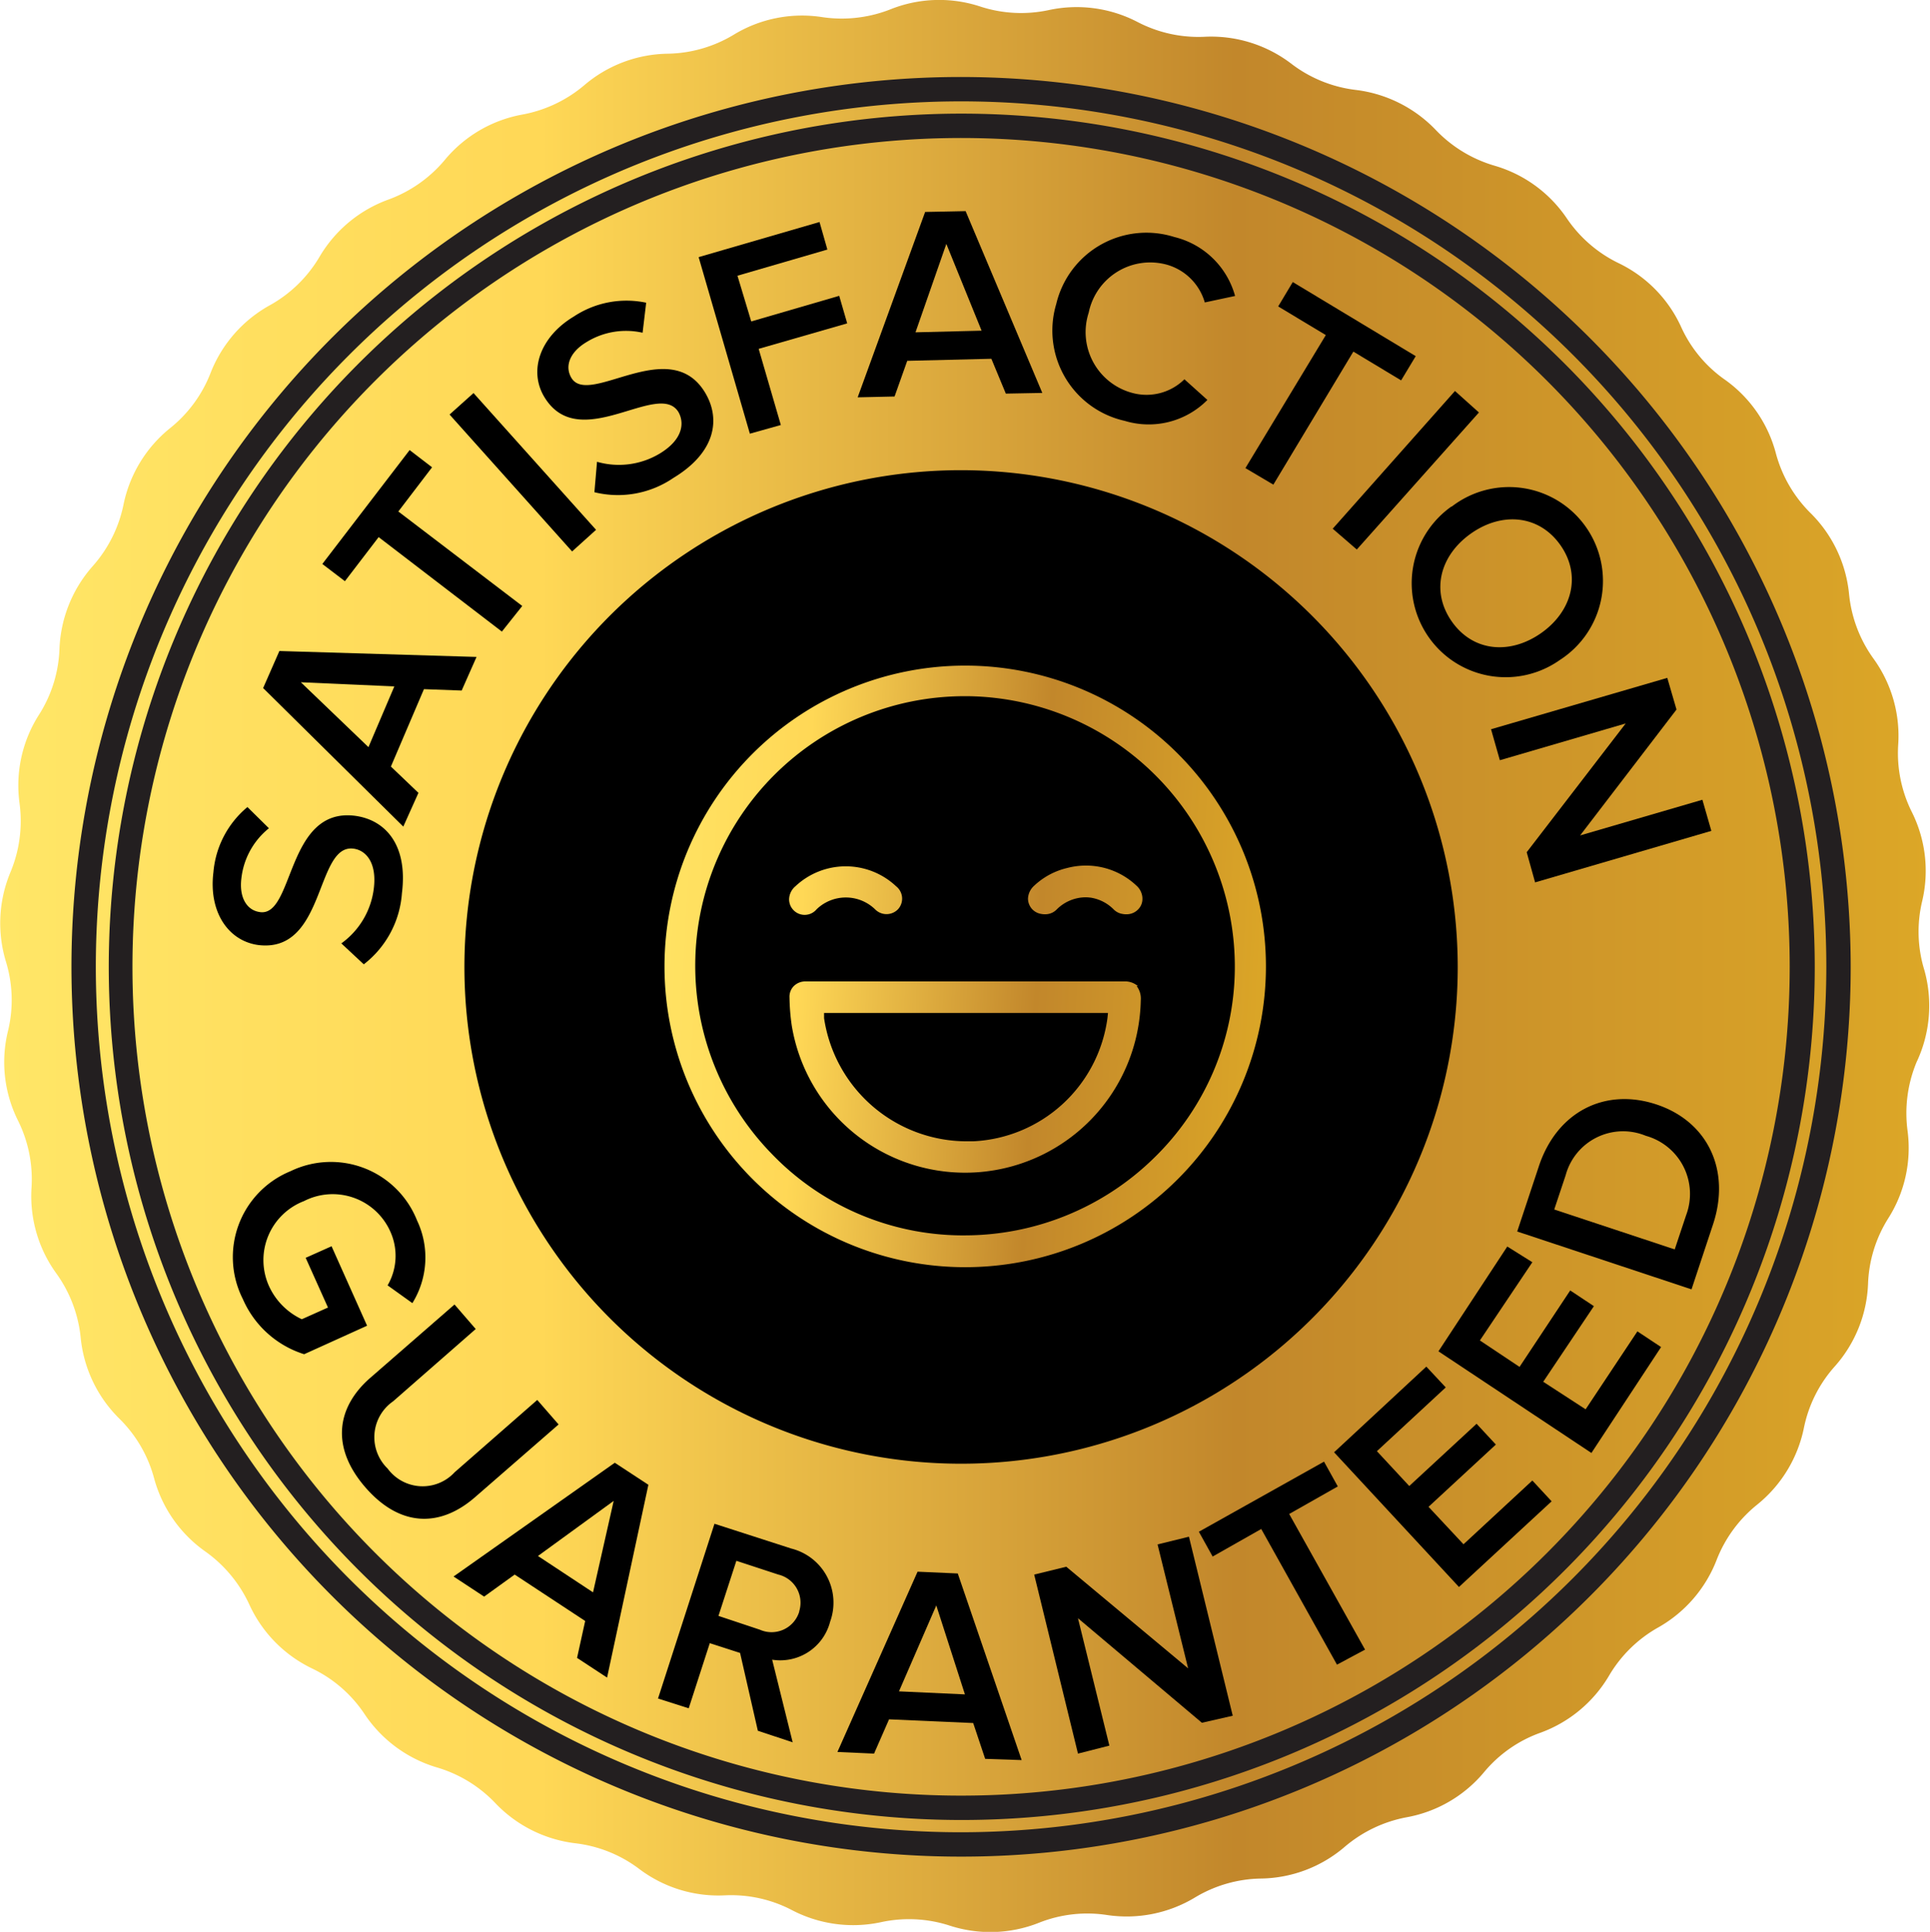 <svg id="feff4903-d9a1-4cad-8cea-f14c7ec6adf2" data-name="45-DAYS copy 8" xmlns="http://www.w3.org/2000/svg" xmlns:xlink="http://www.w3.org/1999/xlink" viewBox="0 0 140.17 140.27"><defs><linearGradient id="b2bef814-bf31-42b0-8d44-48be59991870" x1="0.71" y1="70.8" x2="140.88" y2="70.8" gradientUnits="userSpaceOnUse"><stop offset="0" stop-color="#ffe667"/><stop offset="0.27" stop-color="#ffd857"/><stop offset="0.28" stop-color="#ffd856"/><stop offset="0.64" stop-color="#c2872b"/><stop offset="1" stop-color="#dca727"/></linearGradient><linearGradient id="a0f60f0f-6bb1-4847-b71d-37af7143bf34" x1="45.3" y1="69.41" x2="93.3" y2="72.02" xlink:href="#b2bef814-bf31-42b0-8d44-48be59991870"/><linearGradient id="b46a901a-eb4a-46e4-9379-ba672af751db" x1="45.57" y1="64.48" x2="93.57" y2="67.09" xlink:href="#b2bef814-bf31-42b0-8d44-48be59991870"/></defs><path d="M140.47,71.11h0a9.5,9.5,0,0,1-.16-5h0a9.55,9.55,0,0,0-.74-6.46h0a9.56,9.56,0,0,1-1-4.9h0a9.56,9.56,0,0,0-1.79-6.25h0A9.61,9.61,0,0,1,135,43.79h0a9.58,9.58,0,0,0-2.8-5.87h0a9.59,9.59,0,0,1-2.51-4.32h0A9.53,9.53,0,0,0,126,28.25h0a9.42,9.42,0,0,1-3.19-3.83v0a9.52,9.52,0,0,0-4.54-4.64h0a9.59,9.59,0,0,1-3.77-3.26v0a9.54,9.54,0,0,0-5.25-3.82h0a9.64,9.64,0,0,1-4.26-2.59v0a9.65,9.65,0,0,0-5.81-2.91h0a9.55,9.55,0,0,1-4.63-1.86h0A9.6,9.6,0,0,0,88.2,3.34h0a9.57,9.57,0,0,1-4.87-1.07h0a9.58,9.58,0,0,0-6.44-.87h0a9.56,9.56,0,0,1-5-.26h0a9.53,9.53,0,0,0-6.49.2h0a9.64,9.64,0,0,1-5,.57h0A9.54,9.54,0,0,0,54,3.19h0a9.58,9.58,0,0,1-4.8,1.38h0a9.53,9.53,0,0,0-6.07,2.3h0A9.66,9.66,0,0,1,38.58,9h0A9.53,9.53,0,0,0,33,12.3l0,0a9.63,9.63,0,0,1-4.08,2.86h0a9.59,9.59,0,0,0-5,4.15h0a9.59,9.59,0,0,1-3.57,3.5h0A9.61,9.61,0,0,0,16,27.76h0a9.56,9.56,0,0,1-2.94,4h0a9.59,9.59,0,0,0-3.38,5.55h0a9.62,9.62,0,0,1-2.23,4.46h0a9.62,9.62,0,0,0-2.42,6v0a9.51,9.51,0,0,1-1.47,4.77h0A9.52,9.52,0,0,0,2.13,59h0a9.64,9.64,0,0,1-.66,5h0a9.59,9.59,0,0,0-.33,6.49h0a9.5,9.5,0,0,1,.16,5h0A9.49,9.49,0,0,0,2,82H2a9.56,9.56,0,0,1,1,4.9H3A9.56,9.56,0,0,0,4.8,93.13h0a9.61,9.61,0,0,1,1.77,4.67h0a9.58,9.58,0,0,0,2.8,5.87h0A9.55,9.55,0,0,1,11.9,108h0a9.55,9.55,0,0,0,3.73,5.33h0a9.71,9.71,0,0,1,3.19,3.85h0a9.56,9.56,0,0,0,4.56,4.64h0a9.5,9.5,0,0,1,3.78,3.27h0A9.6,9.6,0,0,0,32.43,129h0a9.57,9.57,0,0,1,4.26,2.6h0a9.59,9.59,0,0,0,5.81,2.91h0a9.55,9.55,0,0,1,4.63,1.86h0a9.53,9.53,0,0,0,6.22,1.92h0a9.53,9.53,0,0,1,4.89,1.08h0a9.61,9.61,0,0,0,6.45.87h0a9.57,9.57,0,0,1,5,.25h0a9.56,9.56,0,0,0,6.48-.21h0a9.51,9.51,0,0,1,4.95-.56h0a9.61,9.61,0,0,0,6.37-1.27h0a9.58,9.58,0,0,1,4.8-1.38h0a9.54,9.54,0,0,0,6.08-2.3h0a9.66,9.66,0,0,1,4.51-2.15h0a9.53,9.53,0,0,0,5.61-3.27h0a9.46,9.46,0,0,1,4.08-2.86h0a9.59,9.59,0,0,0,5-4.15h0a9.59,9.59,0,0,1,3.57-3.5h0a9.61,9.61,0,0,0,4.25-4.92h0a9.62,9.62,0,0,1,2.94-4h0a9.63,9.63,0,0,0,3.39-5.56h0a9.53,9.53,0,0,1,2.23-4.46h0a9.57,9.57,0,0,0,2.43-6v0a9.54,9.54,0,0,1,1.47-4.77h0a9.52,9.52,0,0,0,1.4-6.35h0a9.65,9.65,0,0,1,.66-5h0A9.59,9.59,0,0,0,140.47,71.11Z" transform="translate(-0.71 -0.67)" fill="url(#b2bef814-bf31-42b0-8d44-48be59991870)"/><path d="M70.51,8.92a61.95,61.95,0,1,0,62,62A62,62,0,0,0,70.51,8.92Zm0,122.13a60.18,60.18,0,1,1,60.18-60.18A60.17,60.17,0,0,1,70.51,131.05Z" transform="translate(-0.71 -0.67)" fill="#231f20"/><path d="M70.51,6.26a64.61,64.61,0,1,0,64.61,64.61A64.69,64.69,0,0,0,70.51,6.26Zm0,127.45a62.84,62.84,0,1,1,62.84-62.84A62.91,62.91,0,0,1,70.51,133.71Z" transform="translate(-0.71 -0.67)" fill="#231f20"/><path d="M70.51,34.81a36.07,36.07,0,1,0,36.07,36.06A36.11,36.11,0,0,0,70.51,34.81Z" transform="translate(-0.71 -0.67)"/><path d="M27.13,70.69,25.5,69.17a5.77,5.77,0,0,0,2.36-4c.23-1.9-.6-2.77-1.48-2.88-2.78-.35-2,7.59-6.9,7C17.3,69,15.85,66.9,16.21,64a6.91,6.91,0,0,1,2.47-4.73l1.56,1.54a5.44,5.44,0,0,0-2,3.64c-.17,1.37.38,2.33,1.37,2.45,2.46.31,1.9-7.58,6.84-7,2.2.27,3.9,2.06,3.45,5.63A7.17,7.17,0,0,1,27.13,70.69Z" transform="translate(-0.71 -0.67)"/><path d="M34.24,50.81l-2.74-.1-2.4,5.62,2,1.91L30,60.69,19.82,50.63,21,47.94l14.32.43Zm-11.68-.6,4.91,4.71,1.88-4.41Z" transform="translate(-0.71 -0.67)"/><path d="M37.16,46.53l-8.95-6.86-2.45,3.2-1.64-1.25,6.34-8.27,1.63,1.25-2.45,3.21,9,6.86Z" transform="translate(-0.71 -0.67)"/><path d="M42.26,40.71l-8.9-9.94,1.74-1.56L44,39.14Z" transform="translate(-0.71 -0.67)"/><path d="M43.88,36.41l.19-2.21a5.76,5.76,0,0,0,4.56-.6c1.65-1,1.81-2.19,1.36-3-1.44-2.39-7.21,3.11-9.75-1.11-1.13-1.88-.35-4.34,2.15-5.84a6.92,6.92,0,0,1,5.25-1l-.26,2.18a5.46,5.46,0,0,0-4.09.69c-1.18.71-1.59,1.73-1.08,2.59,1.28,2.12,7.14-3.2,9.71,1.07,1.14,1.9.78,4.33-2.3,6.19A7.14,7.14,0,0,1,43.88,36.41Z" transform="translate(-0.71 -0.67)"/><path d="M55.17,32.16,51.45,19.34l8.78-2.55.57,2-6.53,1.9,1,3.32,6.39-1.86.58,2L55.81,26l1.61,5.53Z" transform="translate(-0.71 -0.67)"/><path d="M73.76,29.25l-1.05-2.53-6.11.15-.92,2.59L63,29.52l4.9-13.46L70.84,16l5.57,13.2ZM69.44,18.38,67.2,24.8l4.8-.12Z" transform="translate(-0.71 -0.67)"/><path d="M77.42,22.75A6.73,6.73,0,0,1,86,17.88a6.06,6.06,0,0,1,4.41,4.28l-2.2.47a4,4,0,0,0-2.75-2.74,4.56,4.56,0,0,0-5.68,3.48,4.57,4.57,0,0,0,3.2,5.84,3.92,3.92,0,0,0,3.75-1l1.67,1.5a6,6,0,0,1-6,1.52A6.72,6.72,0,0,1,77.42,22.75Z" transform="translate(-0.71 -0.67)"/><path d="M91.16,34.66,97,25l-3.46-2.08,1.06-1.77,8.93,5.38-1.06,1.76L99,26.2l-5.81,9.66Z" transform="translate(-0.71 -0.67)"/><path d="M97.5,39.06l8.88-10,1.74,1.56-8.87,9.95Z" transform="translate(-0.71 -0.67)"/><path d="M106.15,37.45A6.82,6.82,0,1,1,114,48.59a6.82,6.82,0,1,1-7.88-11.14Zm6.5,9.18c2.25-1.59,2.93-4.2,1.38-6.39s-4.24-2.42-6.49-.83-2.94,4.19-1.38,6.4S110.41,48.21,112.65,46.63Z" transform="translate(-0.71 -0.67)"/><path d="M111.59,62.55l7.19-9.35-9.14,2.67L109,53.62l12.8-3.73.67,2.3-7,9.14,8.88-2.59L125,61l-12.8,3.74Z" transform="translate(-0.71 -0.67)"/><path d="M21.81,85.71A6.73,6.73,0,0,1,31,89.29a6.28,6.28,0,0,1-.34,6L28.86,94a4.26,4.26,0,0,0,.21-3.88,4.58,4.58,0,0,0-6.28-2.24,4.59,4.59,0,0,0-2.54,6.18,4.91,4.91,0,0,0,2.38,2.4l1.9-.85L22.91,92l1.88-.84,2.58,5.77L22.8,99a7.21,7.21,0,0,1-4.45-4A6.74,6.74,0,0,1,21.81,85.71Z" transform="translate(-0.71 -0.67)"/><path d="M27.62,100.7l6.1-5.31,1.54,1.78-6,5.25a3.17,3.17,0,0,0-.4,4.88,3.16,3.16,0,0,0,4.87.27l6-5.25,1.55,1.78-6.08,5.29c-2.51,2.18-5.42,2.19-7.95-.72S25.14,102.85,27.62,100.7Z" transform="translate(-0.71 -0.67)"/><path d="M42.62,121.05l.59-2.68L38.09,115l-2.22,1.6-2.22-1.46,11.71-8.26,2.44,1.6-3,14Zm2.66-11.4-5.5,4,4,2.64Z" transform="translate(-0.71 -0.67)"/><path d="M55.75,126.34l-1.29-5.65-2.2-.71-1.53,4.73L48.5,124l4.1-12.69,5.58,1.8A4.05,4.05,0,0,1,61,118.42a3.74,3.74,0,0,1-4.21,2.76l1.49,6Zm3-8.66A2.1,2.1,0,0,0,57.24,115l-3.05-1-1.3,4,3,1A2.1,2.1,0,0,0,58.76,117.68Z" transform="translate(-0.71 -0.67)"/><path d="M72.26,128.38l-.87-2.6-6.11-.27L64.19,128l-2.66-.12,5.82-13.09,2.92.13,4.64,13.55Zm-3.55-11.14L66,123.48l4.79.22Z" transform="translate(-0.71 -0.67)"/><path d="M88,125.76l-9-7.59,2.28,9.25L79,128l-3.18-13,2.33-.57L87,121.81l-2.22-9,2.28-.56,3.18,13Z" transform="translate(-0.71 -0.67)"/><path d="M97.81,121.54l-5.5-9.85-3.53,2-1-1.8,9.09-5.09,1,1.8-3.53,2,5.51,9.85Z" transform="translate(-0.71 -0.67)"/><path d="M106.67,115.9l-9.07-9.78,6.7-6.22,1.41,1.51-5,4.63,2.35,2.53,4.89-4.52,1.4,1.51-4.89,4.52L107,112.8l5-4.63,1.4,1.51Z" transform="translate(-0.71 -0.67)"/><path d="M116.29,106.17l-11.11-7.38,5-7.61L112,92.32,108.19,98l2.88,1.92,3.68-5.55,1.72,1.14L112.79,101l3.08,2,3.76-5.66,1.72,1.14Z" transform="translate(-0.71 -0.67)"/><path d="M123.56,94.29l-12.66-4.2,1.56-4.7c1.31-4,4.81-5.76,8.54-4.53s5.43,4.77,4.12,8.72Zm-3.32-11.15A4.32,4.32,0,0,0,114.42,86l-.83,2.49,8.75,2.9.83-2.49A4.38,4.38,0,0,0,120.24,83.14Z" transform="translate(-0.71 -0.67)"/><path d="M83.12,65a5.34,5.34,0,0,0-7.32,0,1.32,1.32,0,0,0-.43.93,1.14,1.14,0,0,0,.3.75,1.15,1.15,0,0,0,1.68,0,3,3,0,0,1,4.22,0,1.16,1.16,0,0,0,1.69,0,1.07,1.07,0,0,0,.3-.77A1.29,1.29,0,0,0,83.12,65Zm.12,7.26a1.43,1.43,0,0,0-1-.33H59.26a1.2,1.2,0,0,0-.91.35,1.1,1.1,0,0,0-.3.83,15.54,15.54,0,0,0,.16,2,12.76,12.76,0,0,0,25.35-1.81A1.49,1.49,0,0,0,83.24,72.27Zm-2.1,2.34a10.33,10.33,0,0,1-9.77,8.94h-.59a10.49,10.49,0,0,1-10.34-8.94l0-.39H81.18Zm2.1-2.34a1.43,1.43,0,0,0-1-.33H59.26a1.2,1.2,0,0,0-.91.35,1.1,1.1,0,0,0-.3.83,15.54,15.54,0,0,0,.16,2,12.76,12.76,0,0,0,25.35-1.81A1.49,1.49,0,0,0,83.24,72.27Zm-2.1,2.34a10.33,10.33,0,0,1-9.77,8.94h-.59a10.49,10.49,0,0,1-10.34-8.94l0-.39H81.18Zm2-9.6a5.34,5.34,0,0,0-7.32,0,1.32,1.32,0,0,0-.43.93,1.14,1.14,0,0,0,.3.75,1.15,1.15,0,0,0,1.68,0,3,3,0,0,1,4.22,0,1.16,1.16,0,0,0,1.69,0,1.07,1.07,0,0,0,.3-.77A1.29,1.29,0,0,0,83.12,65Zm0,0a5.34,5.34,0,0,0-7.32,0,1.32,1.32,0,0,0-.43.93,1.14,1.14,0,0,0,.3.75,1.15,1.15,0,0,0,1.68,0,3,3,0,0,1,4.22,0,1.16,1.16,0,0,0,1.69,0,1.07,1.07,0,0,0,.3-.77A1.29,1.29,0,0,0,83.12,65Zm.12,7.26a1.43,1.43,0,0,0-1-.33H59.26a1.2,1.2,0,0,0-.91.35,1.1,1.1,0,0,0-.3.83,15.54,15.54,0,0,0,.16,2,12.76,12.76,0,0,0,25.35-1.81A1.49,1.49,0,0,0,83.24,72.27Zm-2.1,2.34a10.33,10.33,0,0,1-9.77,8.94h-.59a10.49,10.49,0,0,1-10.34-8.94l0-.39H81.18Zm2-9.6a5.34,5.34,0,0,0-7.32,0,1.32,1.32,0,0,0-.43.93,1.14,1.14,0,0,0,.3.75,1.15,1.15,0,0,0,1.68,0,3,3,0,0,1,4.22,0,1.16,1.16,0,0,0,1.69,0,1.07,1.07,0,0,0,.3-.77A1.29,1.29,0,0,0,83.12,65Zm.12,7.26a1.43,1.43,0,0,0-1-.33H59.26a1.2,1.2,0,0,0-.91.35,1.1,1.1,0,0,0-.3.83,15.54,15.54,0,0,0,.16,2,12.76,12.76,0,0,0,25.35-1.81A1.49,1.49,0,0,0,83.24,72.27Zm-2.1,2.34a10.33,10.33,0,0,1-9.77,8.94h-.59a10.49,10.49,0,0,1-10.34-8.94l0-.39H81.18Zm2.1-2.34a1.43,1.43,0,0,0-1-.33H59.26a1.2,1.2,0,0,0-.91.35,1.1,1.1,0,0,0-.3.83,15.54,15.54,0,0,0,.16,2,12.76,12.76,0,0,0,25.35-1.81A1.49,1.49,0,0,0,83.24,72.27Zm-2.1,2.34a10.33,10.33,0,0,1-9.77,8.94h-.59a10.49,10.49,0,0,1-10.34-8.94l0-.39H81.18Zm2-9.6a5.34,5.34,0,0,0-7.32,0,1.32,1.32,0,0,0-.43.93,1.14,1.14,0,0,0,.3.75,1.15,1.15,0,0,0,1.68,0,3,3,0,0,1,4.22,0,1.16,1.16,0,0,0,1.69,0,1.07,1.07,0,0,0,.3-.77A1.29,1.29,0,0,0,83.12,65Zm0,0a5.34,5.34,0,0,0-7.32,0,1.32,1.32,0,0,0-.43.93,1.14,1.14,0,0,0,.3.75,1.15,1.15,0,0,0,1.68,0,3,3,0,0,1,4.22,0,1.16,1.16,0,0,0,1.69,0,1.07,1.07,0,0,0,.3-.77A1.29,1.29,0,0,0,83.12,65Zm.12,7.26a1.43,1.43,0,0,0-1-.33H59.26a1.2,1.2,0,0,0-.91.35,1.1,1.1,0,0,0-.3.83,15.54,15.54,0,0,0,.16,2,12.76,12.76,0,0,0,25.35-1.81A1.49,1.49,0,0,0,83.24,72.27Zm-2.1,2.34a10.33,10.33,0,0,1-9.77,8.94h-.59a10.49,10.49,0,0,1-10.34-8.94l0-.39H81.18Zm2.1-2.34a1.43,1.43,0,0,0-1-.33H59.26a1.2,1.2,0,0,0-.91.35,1.1,1.1,0,0,0-.3.83,15.54,15.54,0,0,0,.16,2,12.76,12.76,0,0,0,25.35-1.81A1.49,1.49,0,0,0,83.24,72.27Zm-2.1,2.34a10.33,10.33,0,0,1-9.77,8.94h-.59a10.49,10.49,0,0,1-10.34-8.94l0-.39H81.18Zm2-9.6a5.34,5.34,0,0,0-7.32,0,1.32,1.32,0,0,0-.43.93,1.14,1.14,0,0,0,.3.75,1.15,1.15,0,0,0,1.68,0,3,3,0,0,1,4.22,0,1.16,1.16,0,0,0,1.69,0,1.07,1.07,0,0,0,.3-.77A1.29,1.29,0,0,0,83.12,65Zm.12,7.26a1.43,1.43,0,0,0-1-.33H59.26a1.2,1.2,0,0,0-.91.35,1.1,1.1,0,0,0-.3.83,15.54,15.54,0,0,0,.16,2,12.76,12.76,0,0,0,25.35-1.81A1.49,1.49,0,0,0,83.24,72.27Zm-2.1,2.34a10.33,10.33,0,0,1-9.77,8.94h-.59a10.49,10.49,0,0,1-10.34-8.94l0-.39H81.18Zm2-9.6a5.34,5.34,0,0,0-7.32,0,1.32,1.32,0,0,0-.43.93,1.14,1.14,0,0,0,.3.75,1.15,1.15,0,0,0,1.68,0,3,3,0,0,1,4.22,0,1.16,1.16,0,0,0,1.69,0,1.07,1.07,0,0,0,.3-.77A1.29,1.29,0,0,0,83.12,65Zm.12,7.26a1.43,1.43,0,0,0-1-.33H59.26a1.2,1.2,0,0,0-.91.35,1.1,1.1,0,0,0-.3.83,15.54,15.54,0,0,0,.16,2,12.76,12.76,0,0,0,25.35-1.81A1.49,1.49,0,0,0,83.24,72.27Zm-2.1,2.34a10.33,10.33,0,0,1-9.77,8.94h-.59a10.49,10.49,0,0,1-10.34-8.94l0-.39H81.18Zm2-9.6a5.34,5.34,0,0,0-7.32,0,1.32,1.32,0,0,0-.43.93,1.14,1.14,0,0,0,.3.75,1.15,1.15,0,0,0,1.68,0,3,3,0,0,1,4.22,0,1.16,1.16,0,0,0,1.69,0,1.07,1.07,0,0,0,.3-.77A1.29,1.29,0,0,0,83.12,65Zm-5.77,1.64a3,3,0,0,1,4.22,0,1.16,1.16,0,0,0,1.69,0,1.07,1.07,0,0,0,.3-.77,1.29,1.29,0,0,0-.44-.9,5.34,5.34,0,0,0-7.32,0,1.32,1.32,0,0,0-.43.93,1.14,1.14,0,0,0,.3.75A1.15,1.15,0,0,0,77.35,66.65Zm4.85,5.29H59.26a1.2,1.2,0,0,0-.91.35,1.1,1.1,0,0,0-.3.83,15.54,15.54,0,0,0,.16,2,12.76,12.76,0,0,0,25.35-1.81,1.49,1.49,0,0,0-.32-1.06A1.43,1.43,0,0,0,82.2,71.94Zm-1.06,2.67a10.33,10.33,0,0,1-9.77,8.94h-.59a10.49,10.49,0,0,1-10.34-8.94l0-.39H81.18ZM70.81,49h0a21.84,21.84,0,1,0,0,43.68h0a21.84,21.84,0,1,0,0-43.68ZM84.53,84.74a19.67,19.67,0,0,1-13.82,5.63h-.25a19.29,19.29,0,0,1-13.72-5.94,19.57,19.57,0,0,1,14-33.21H71A19.65,19.65,0,0,1,90.39,71.12,19.37,19.37,0,0,1,84.53,84.74Zm-5-21.18A5.23,5.23,0,0,0,75.8,65a1.32,1.32,0,0,0-.43.93,1.14,1.14,0,0,0,.3.75,1.15,1.15,0,0,0,1.68,0,3,3,0,0,1,4.22,0,1.16,1.16,0,0,0,1.69,0,1.07,1.07,0,0,0,.3-.77,1.29,1.29,0,0,0-.44-.9A5.28,5.28,0,0,0,79.49,63.56Zm2.71,8.38H59.26a1.2,1.2,0,0,0-.91.35,1.1,1.1,0,0,0-.3.83,15.54,15.54,0,0,0,.16,2,12.76,12.76,0,0,0,25.35-1.81,1.49,1.49,0,0,0-.32-1.06A1.43,1.43,0,0,0,82.2,71.94Zm-1.06,2.67a10.33,10.33,0,0,1-9.77,8.94h-.59a10.49,10.49,0,0,1-10.34-8.94l0-.39H81.18Zm2.1-2.34a1.43,1.43,0,0,0-1-.33H59.26a1.2,1.2,0,0,0-.91.35,1.1,1.1,0,0,0-.3.83,15.54,15.54,0,0,0,.16,2,12.76,12.76,0,0,0,25.35-1.81A1.49,1.49,0,0,0,83.24,72.27Zm-2.1,2.34a10.33,10.33,0,0,1-9.77,8.94h-.59a10.49,10.49,0,0,1-10.34-8.94l0-.39H81.18Zm2-9.6a5.34,5.34,0,0,0-7.32,0,1.32,1.32,0,0,0-.43.93,1.14,1.14,0,0,0,.3.75,1.15,1.15,0,0,0,1.68,0,3,3,0,0,1,4.22,0,1.16,1.16,0,0,0,1.69,0,1.07,1.07,0,0,0,.3-.77A1.29,1.29,0,0,0,83.12,65Zm0,0a5.34,5.34,0,0,0-7.32,0,1.32,1.32,0,0,0-.43.93,1.14,1.14,0,0,0,.3.75,1.15,1.15,0,0,0,1.68,0,3,3,0,0,1,4.22,0,1.16,1.16,0,0,0,1.69,0,1.07,1.07,0,0,0,.3-.77A1.29,1.29,0,0,0,83.12,65Zm.12,7.26a1.43,1.43,0,0,0-1-.33H59.26a1.2,1.2,0,0,0-.91.35,1.1,1.1,0,0,0-.3.83,15.54,15.54,0,0,0,.16,2,12.76,12.76,0,0,0,25.35-1.81A1.49,1.49,0,0,0,83.24,72.27Zm-2.1,2.34a10.33,10.33,0,0,1-9.77,8.94h-.59a10.49,10.49,0,0,1-10.34-8.94l0-.39H81.18Zm2.1-2.34a1.43,1.43,0,0,0-1-.33H59.26a1.2,1.2,0,0,0-.91.35,1.1,1.1,0,0,0-.3.83,15.54,15.54,0,0,0,.16,2,12.76,12.76,0,0,0,25.35-1.81A1.49,1.49,0,0,0,83.24,72.27Zm-2.1,2.34a10.33,10.33,0,0,1-9.77,8.94h-.59a10.49,10.49,0,0,1-10.34-8.94l0-.39H81.18Zm2-9.6a5.34,5.34,0,0,0-7.32,0,1.32,1.32,0,0,0-.43.93,1.14,1.14,0,0,0,.3.75,1.15,1.15,0,0,0,1.68,0,3,3,0,0,1,4.22,0,1.16,1.16,0,0,0,1.69,0,1.07,1.07,0,0,0,.3-.77A1.29,1.29,0,0,0,83.12,65Zm0,0a5.34,5.34,0,0,0-7.32,0,1.32,1.32,0,0,0-.43.93,1.14,1.14,0,0,0,.3.75,1.15,1.15,0,0,0,1.68,0,3,3,0,0,1,4.22,0,1.16,1.16,0,0,0,1.69,0,1.07,1.07,0,0,0,.3-.77A1.29,1.29,0,0,0,83.12,65Zm.12,7.26a1.43,1.43,0,0,0-1-.33H59.26a1.2,1.2,0,0,0-.91.35,1.1,1.1,0,0,0-.3.83,15.54,15.54,0,0,0,.16,2,12.76,12.76,0,0,0,25.35-1.81A1.49,1.49,0,0,0,83.24,72.27Zm-2.1,2.34a10.33,10.33,0,0,1-9.77,8.94h-.59a10.49,10.49,0,0,1-10.34-8.94l0-.39H81.18Zm2-9.6a5.34,5.34,0,0,0-7.32,0,1.32,1.32,0,0,0-.43.93,1.14,1.14,0,0,0,.3.75,1.15,1.15,0,0,0,1.68,0,3,3,0,0,1,4.22,0,1.16,1.16,0,0,0,1.69,0,1.07,1.07,0,0,0,.3-.77A1.29,1.29,0,0,0,83.12,65Zm.12,7.26a1.43,1.43,0,0,0-1-.33H59.26a1.2,1.2,0,0,0-.91.35,1.1,1.1,0,0,0-.3.83,15.54,15.54,0,0,0,.16,2,12.76,12.76,0,0,0,25.35-1.81A1.49,1.49,0,0,0,83.24,72.27Zm-2.1,2.34a10.33,10.33,0,0,1-9.77,8.94h-.59a10.49,10.49,0,0,1-10.34-8.94l0-.39H81.18Zm2.1-2.34a1.43,1.43,0,0,0-1-.33H59.26a1.2,1.2,0,0,0-.91.35,1.1,1.1,0,0,0-.3.83,15.54,15.54,0,0,0,.16,2,12.76,12.76,0,0,0,25.35-1.81A1.49,1.49,0,0,0,83.24,72.27Zm-2.1,2.34a10.33,10.33,0,0,1-9.77,8.94h-.59a10.49,10.49,0,0,1-10.34-8.94l0-.39H81.18Zm2-9.6a5.34,5.34,0,0,0-7.32,0,1.32,1.32,0,0,0-.43.93,1.14,1.14,0,0,0,.3.75,1.15,1.15,0,0,0,1.68,0,3,3,0,0,1,4.22,0,1.16,1.16,0,0,0,1.69,0,1.07,1.07,0,0,0,.3-.77A1.29,1.29,0,0,0,83.12,65Z" transform="translate(-0.71 -0.67)" fill="url(#a0f60f0f-6bb1-4847-b71d-37af7143bf34)"/><path d="M65.93,66.69a1.16,1.16,0,0,1-1.67,0,3.06,3.06,0,0,0-4.24,0,1.13,1.13,0,0,1-2-.72,1.27,1.27,0,0,1,.45-.94,5.34,5.34,0,0,1,7.33,0A1.14,1.14,0,0,1,65.93,66.69Z" transform="translate(-0.71 -0.67)" fill="url(#b46a901a-eb4a-46e4-9379-ba672af751db)"/></svg>
